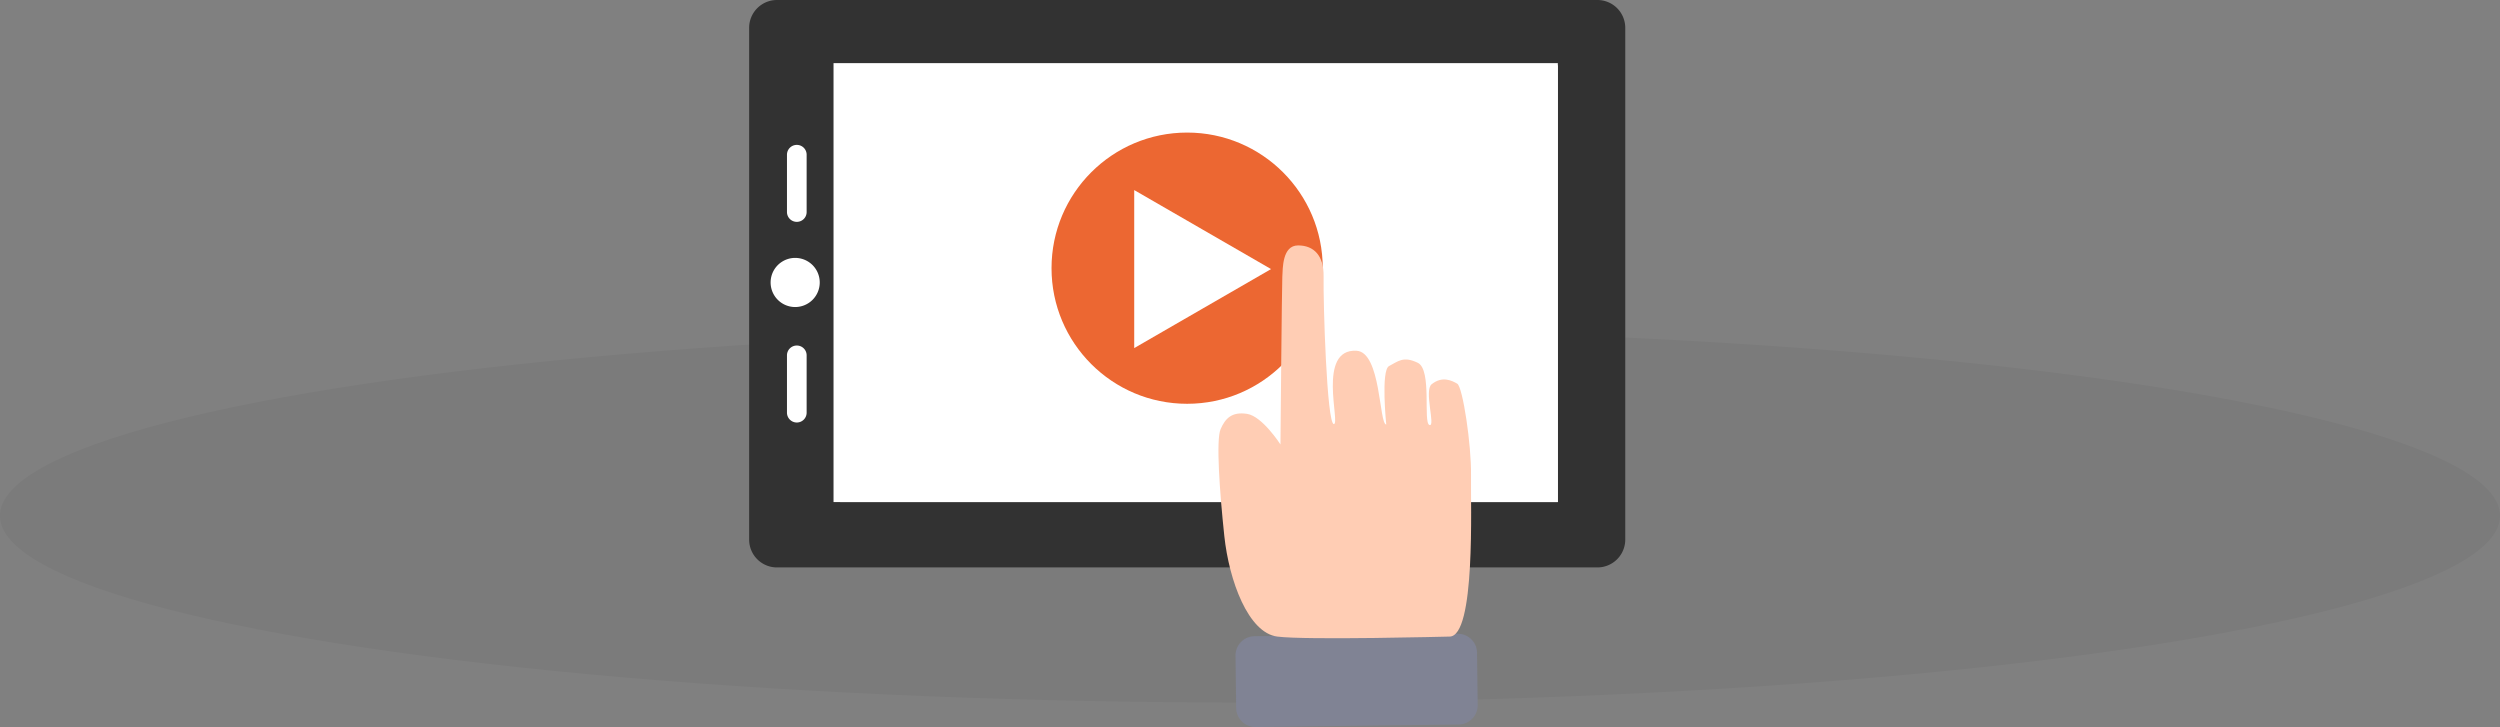 <svg xmlns="http://www.w3.org/2000/svg" width="249.449" height="72.54" viewBox="-55.553 31.876 249.449 72.54"><rect x="-55.553" y="31.876" width="249.449" height="72.54" fill="#808080" stroke="none"/><g opacity=".4"><ellipse cx="69.171" cy="83.336" opacity=".1" rx="124.724" ry="18.636"/></g><path fill="#323232" d="M21.967 88.494a2.776 2.776 0 0 1-2.771-2.781V34.657a2.776 2.776 0 0 1 2.771-2.781h81.868a2.78 2.78 0 0 1 2.78 2.781v51.056a2.78 2.78 0 0 1-2.78 2.781H21.967z"/><path fill="#FFF" d="M28.274 38.398h71.614v43.573H28.274V38.398zM23.79 62.512a2.45 2.45 0 0 1-2.451-2.452 2.45 2.45 0 1 1 4.901 0 2.452 2.452 0 0 1-2.45 2.452zm.162 11.523a.985.985 0 0 1-.981-.981v-5.723c0-.54.442-.979.981-.979a.98.98 0 0 1 .981.979v5.723c0 .54-.438.981-.981.981zm0-20.022a.981.981 0 0 1-.981-.98v-5.719a.981.981 0 0 1 1.962 0v5.719c0 .544-.438.98-.981.98z"/><path fill="#FFF" d="M27.616 38.178h72.271v43.793H27.616V38.178z"/><circle cx="62.899" cy="58.635" r="13.531" fill="#EC6732"/><path fill="#FFF" d="m71.272 58.725-6.827 3.941-6.826 3.941V50.842l6.826 3.941 6.827 3.942z"/><path fill="#808394" d="M91.889 102.228a1.92 1.92 0 0 1-1.895 1.942l-20.263.245a1.918 1.918 0 0 1-1.941-1.895l-.063-5.222a1.918 1.918 0 0 1 1.895-1.941l20.263-.245a1.916 1.916 0 0 1 1.94 1.894l.064 5.222z"/><path fill="#FFCDB4" d="M89.063 95.394c2.639.047 2.114-13.23 2.161-16.147s-.818-8.762-1.374-9.086c-.556-.324-1.5-.785-2.55.052-.798.635.421 4.3-.227 4.069s.278-5.51-1.158-6.204c-1.435-.694-1.947-.16-2.871.324-.829.435-.278 5.834-.278 5.834-.725-.024-.51-7.222-2.964-7.362-3.982-.226-1.574 7.362-2.269 7.315-.695-.047-1.065-12.084-1.018-14.723.036-2.084-.973-3.102-2.546-3.102-1.574 0-1.528 2.269-1.574 3.149-.046.88-.185 16.714-.185 16.714s-1.806-2.824-3.334-3.056c-1.528-.232-2.176.463-2.639 1.528-.463 1.065-.099 6.221.37 10.649.476 4.489 2.401 9.677 5.289 10.047 2.889.371 17.167-.001 17.167-.001z"/></svg>